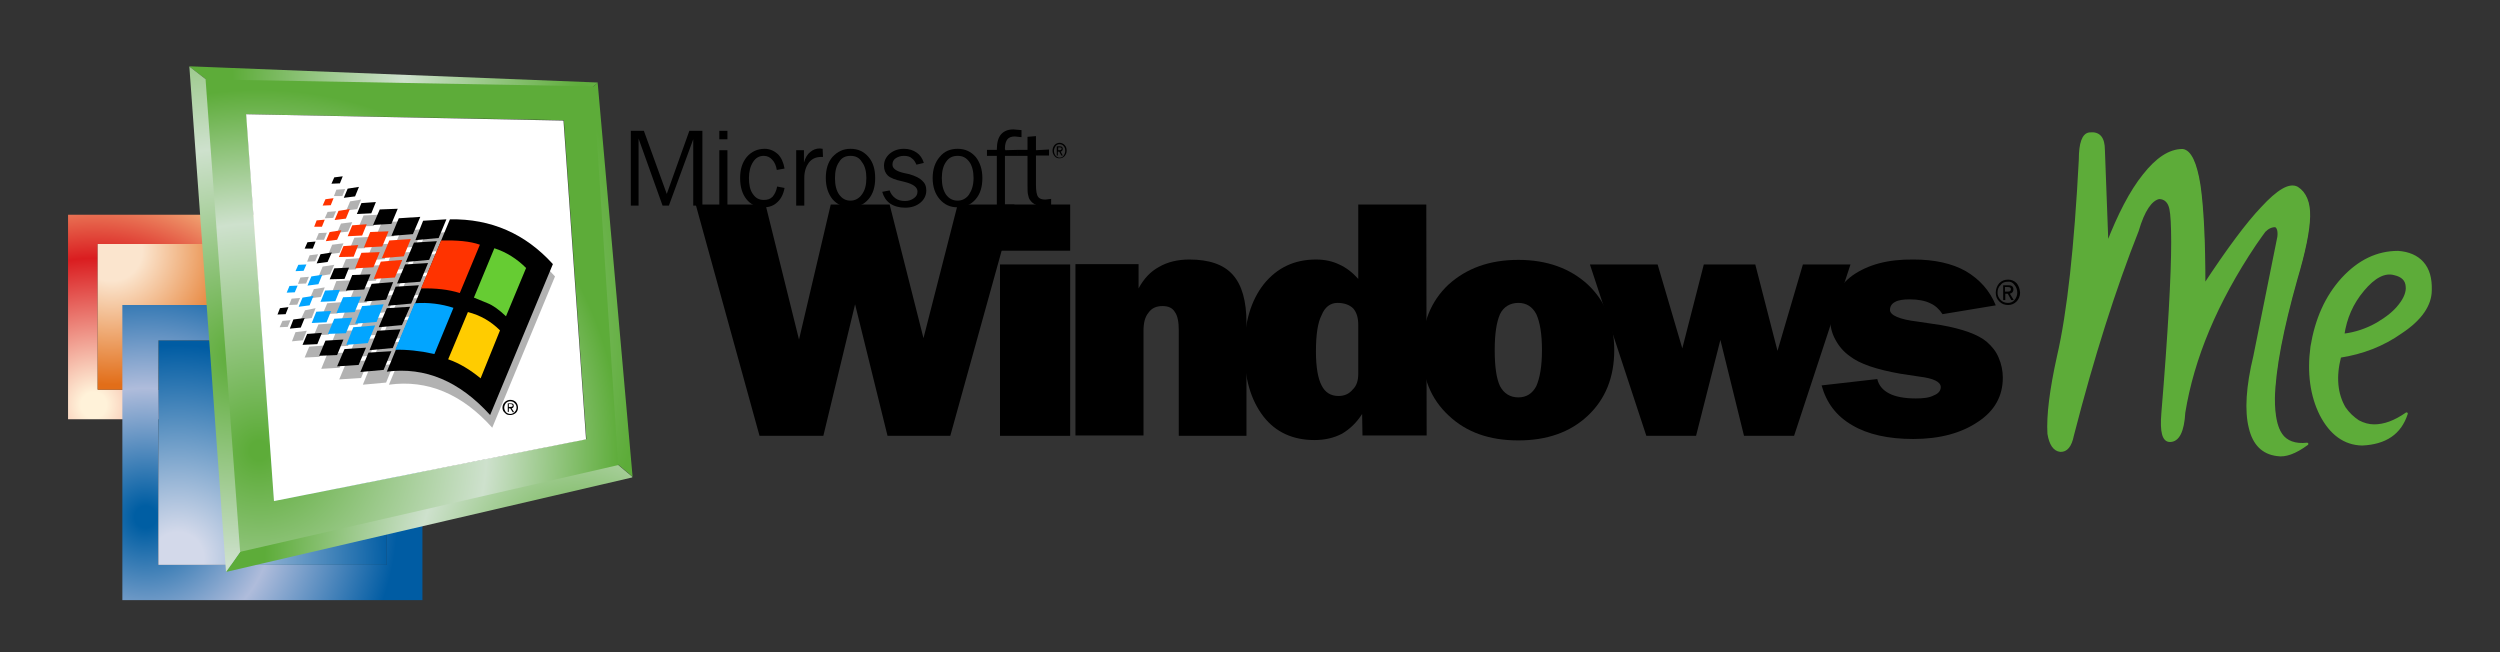 <?xml version="1.0" encoding="utf-8"?>
<!-- Generator: Adobe Illustrator 14.0.0, SVG Export Plug-In  -->
<!DOCTYPE svg PUBLIC "-//W3C//DTD SVG 1.1//EN" "http://www.w3.org/Graphics/SVG/1.1/DTD/svg11.dtd">
<svg version="1.1"
	 xmlns="http://www.w3.org/2000/svg" xmlns:xlink="http://www.w3.org/1999/xlink" xmlns:a="http://ns.adobe.com/AdobeSVGViewerExtensions/3.0/"
	 x="0px" y="0px" width="709px" height="185px" viewBox="-19.3 -18.8 709 185" enable-background="new -19.3 -18.8 709 185"
	 xml:space="preserve">
<rect x="-19.3" y="-18.8" width="709" height="185" fill="#333333" stroke="none"/>
<defs>
</defs>
<path fill="#5DAC39" d="M622.9,46.7c1.1-1.1,2.1-1.5,3.4-1.4c0.7,0.5,0.9,1.5,0.8,3.1l-6.8,33.8c-2,8.7-2.4,15.5-1.3,20.3
	c1.1,4.7,3.7,7.2,7.7,7.7c2.4,0.5,5.1-0.5,8.5-3.1c-3.5,0.3-6-0.6-7.4-2.7c-1.4-2-2.1-5.4-2.1-10.2c0.2-8.4,2.4-19.7,6.4-33.9
	c2.4-7.8,3.5-13.7,3.6-17.7c0.1-4.1-1.1-6.7-3.3-8.1c-2.1-1.2-5.5,0.7-10,5.7c-4.1,4.4-9.6,11.8-16.4,22c0-12.9-0.5-22.3-1.4-28.5
	c-1-6.3-2.6-9.6-4.7-9.9c-3.7,0-7.3,2.4-11.1,7.1c-3.6,4.6-7.1,11.2-10.4,19.7l-1-26.8c0-3.4-1.3-5-4-4.7c-1.8,0.2-2.7,2.8-2.7,7.4
	c-1.3,24.7-3.3,43.3-6.2,55.8c-2.1,9.5-3,16.8-2.7,21.9c0.5,3.1,1.6,4.7,3.3,4.8c1.7,0.1,2.9-1.3,3.5-4.3
	c5.7-22.3,11.9-41.7,18.4-58.1c1.7-5.7,3.8-8.8,6.1-9.3c1.7,0,2.9,1.1,3.3,3.2c0.3,1.4,0.5,4.6,0.5,9.4c0,9.5-0.9,25.7-2.8,48.6
	c-0.4,5.1,0.3,7.7,2.1,7.7c2.4,0,3.7-2.7,4-8c2.4-15.4,9.1-31.4,20.1-47.7C621.5,48.5,622.4,47.2,622.9,46.7z"/>
<path fill="#5DAC39" stroke="#5DAC39" stroke-width="0.7" stroke-linecap="round" stroke-linejoin="round" d="M622.9,46.7
	c-0.4,0.5-1.3,1.8-2.7,3.8c-11,16.4-17.6,32.3-20.1,47.7c-0.3,5.4-1.7,8-4,8c-1.9,0-2.5-2.6-2.1-7.7c1.9-22.9,2.8-39.2,2.8-48.6
	c0-4.8-0.2-8-0.5-9.4c-0.4-2.1-1.6-3.2-3.3-3.2c-2.3,0.5-4.4,3.5-6.1,9.3c-6.5,16.4-12.7,35.9-18.4,58.1c-0.6,3-1.8,4.4-3.5,4.3
	c-1.7-0.2-2.8-1.8-3.3-4.8c-0.3-5.1,0.6-12.4,2.7-21.9c2.9-12.5,4.9-31.1,6.2-55.8c0-4.7,0.9-7.2,2.7-7.4c2.7-0.3,4,1.2,4,4.7
	l1,26.8c3.3-8.5,6.7-15.1,10.4-19.7c3.7-4.7,7.3-7.1,11-7.1c2.1,0.3,3.7,3.6,4.7,9.9c0.9,6.2,1.4,15.7,1.4,28.5
	c6.7-10.2,12.2-17.6,16.4-22c4.6-5,7.9-6.9,10-5.7c2.2,1.4,3.4,4.1,3.3,8.1c-0.1,4.1-1.3,9.9-3.6,17.7c-4,14.2-6.2,25.5-6.4,33.9
	c0,4.8,0.7,8.2,2.1,10.2c1.4,2.1,4,3.1,7.4,2.7c-3.4,2.5-6.2,3.5-8.5,3.1c-4-0.5-6.6-3-7.7-7.7c-1.2-4.8-0.8-11.6,1.3-20.3l6.8-33.8
	c0.2-1.6-0.1-2.7-0.8-3.1C625,45.2,623.9,45.7,622.9,46.7"/>
<path fill="#5DAC39" d="M670,63.5c0.1-3.3-0.6-5.9-2.3-7.8c-1.6-1.8-4-2.8-6.9-3c-5.9,0-11.1,2.5-15.8,7.6
	c-4.6,5.1-7.4,11.4-8.7,19.2c-1,7.4-0.1,13.9,2.6,19.3c2.8,5.4,6.7,8.3,11.7,8.4c6.6-0.3,10.8-3.1,12.6-8.7
	c-3.3,2.3-6.3,3.4-9.2,3.4c-1.5,0-3-0.4-4.5-1.2c-1.5-1-2.8-2.2-3.9-3.8c-2.3-3.9-2.8-8.8-1.3-14.6c6.4-1,12.2-3.2,17.4-6.9
	C667.2,71.7,670,67.6,670,63.5z M650.9,63.3c3-3.7,6.1-5.2,8.9-4.4c2.2,0.5,3.4,1.7,3.5,3.5c0.3,1.5-0.5,3.4-2,5.3
	c-1.5,2-3.7,3.7-6.4,5.3c-3,1.7-6.2,2.8-9.7,3.2C645.9,71.3,647.7,67.1,650.9,63.3z"/>
<path fill="none" stroke="#5DAC39" stroke-width="0.7" stroke-linecap="round" stroke-linejoin="round" d="M659.8,58.9
	c2.2,0.5,3.4,1.7,3.5,3.5c0.2,1.5-0.5,3.4-2,5.3c-1.5,2-3.7,3.7-6.4,5.3c-3,1.7-6.2,2.8-9.7,3.2c0.7-4.8,2.5-9,5.7-12.8
	C654,59.7,657,58.1,659.8,58.9"/>
<path fill="none" stroke="#5DAC39" stroke-width="0.7" stroke-linecap="round" stroke-linejoin="round" d="M667.7,55.7
	c-1.6-1.8-4-2.8-6.9-3c-5.9,0-11.1,2.5-15.8,7.6c-4.6,5.1-7.4,11.4-8.7,19.2c-1,7.4-0.1,13.9,2.6,19.3c2.8,5.4,6.7,8.3,11.7,8.4
	c6.6-0.3,10.8-3.1,12.6-8.7c-3.3,2.3-6.3,3.4-9.2,3.4c-1.5,0-3-0.4-4.5-1.2c-1.5-1-2.8-2.2-3.9-3.8c-2.3-3.9-2.8-8.8-1.3-14.6
	c6.4-1,12.2-3.2,17.4-6.9c5.6-3.7,8.3-7.8,8.3-11.9C670.1,60.2,669.4,57.6,667.7,55.7"/>
<path d="M268.4,39.2h-16.1l-9.7,37.9L233,39.2h-16.7l-9,38.3l-9.5-38.3H178l18.1,65.6h18.1l9-37.3l9.2,37.3h17.8L268.4,39.2z"/>
<path d="M264.3,52.3h19.9V39.2h-19.9V52.3z M284.2,56.2h-19.9v48.6h19.9V56.2z"/>
<path d="M305,75c0-2.2,0.4-3.9,1.4-5.1c0.9-1.3,2.2-1.9,4-1.9c1.6,0,2.8,0.5,3.5,1.7c0.8,1.1,1.1,2.9,1.1,5.2v29.9h19.2v-32
	c0-6.3-1.3-10.8-3.9-13.7c-2.6-2.9-6.7-4.3-12.3-4.3c-3.3,0-6.2,0.7-8.6,2.1c-2.4,1.3-4.3,3.3-5.8,6.1v-6.9h-17.9v48.6H305V75
	L305,75z"/>
<path d="M385.2,39.2h-19.3v21.1c-1.6-1.8-3.4-3.2-5.4-4.1c-1.9-0.9-4-1.4-6.6-1.4c-6.1,0-11,2.3-14.8,7c-3.6,4.6-5.5,10.8-5.5,18.7
	c0,7.9,1.8,14.1,5.4,18.8c3.5,4.5,8.4,6.7,14.5,6.7c2.9,0,5.5-0.6,7.8-1.8c2.2-1.3,4.1-3.1,5.7-5.6l0.1,6.1h18.2L385.2,39.2
	L385.2,39.2z M360,67.1c2,0,3.5,0.6,4.5,1.6c1,1.2,1.4,2.7,1.4,4.6v13.9c0,1.8-0.4,3.4-1.6,4.5c-1,1.2-2.3,1.8-4,1.8
	c-2.2,0-3.8-1-4.8-3c-1-1.9-1.6-5.1-1.6-9.6c0-4.7,0.5-8.2,1.6-10.3C356.4,68.3,358,67.1,360,67.1z"/>
<path d="M431,61.9c-5-4.6-11.6-7-19.7-7c-8.2,0-14.7,2.4-19.8,7c-5,4.7-7.5,10.9-7.5,18.6c0,7.7,2.5,13.9,7.6,18.6
	c5,4.7,11.5,7,19.7,7c8.1,0,14.7-2.3,19.7-7c5-4.7,7.5-10.9,7.5-18.6C438.5,72.8,436,66.6,431,61.9z M404.6,80.5
	c0-4.6,0.5-7.9,1.5-10.2c1-2.1,2.9-3.2,5.2-3.2c2.3,0,4,1.1,5.1,3.2c1,2.2,1.6,5.5,1.6,10.2c0,4.6-0.6,7.9-1.6,10.2
	c-1.1,2.1-2.8,3.2-5.1,3.2c-2.3,0-4.1-1.1-5.2-3.2C405.1,88.6,404.6,85.2,404.6,80.5z"/>
<path d="M505.5,56.2H492l-7.2,24.5l-6.3-24.5h-14.6L457.8,80l-7-23.8h-19.2l16,48.6h14.1l6.9-27.2l6.7,27.2h14.2L505.5,56.2z"/>
<path d="M506.1,59.3c-4.2,3.1-6.4,7.2-6.4,12.2c0,2.1,0.5,4.2,1.5,6c1,1.9,2.4,3.5,4.1,4.7c2.8,2.2,7.6,3.8,14.4,5L525,88
	c4.1,0.5,6.1,1.5,6.1,3c0,0.9-0.6,1.8-1.9,2.3c-1.3,0.7-3,0.9-5.2,0.9c-3.2,0-5.8-0.5-7.5-1.4c-1.8-0.9-3-2.3-3.4-4.1l-15.8,1.8
	c1.4,5,4.2,8.7,8.7,11.3c4.4,2.6,10.2,3.9,17.3,3.9c7.6,0,13.7-1.7,18.4-4.9c4.7-3.1,7-7.3,7-12.5c0-1.9-0.4-3.9-1.2-5.7
	c-0.7-1.7-1.8-3.1-3.4-4.5c-2.4-2-6.7-3.6-12.9-4.7l-6.7-1c-5.1-0.6-7.8-1.8-7.8-3.3c0-1,0.5-1.8,1.5-2.3c0.9-0.5,2.3-0.7,4.1-0.7
	c2.4,0,4.4,0.4,5.8,1.1c1.4,0.6,2.6,1.7,3.5,3.1l15.1-2.5c-1.7-4.2-4.6-7.4-8.5-9.7c-3.9-2.2-8.9-3.3-14.8-3.3
	C516,54.7,510.4,56.3,506.1,59.3z"/>
<path d="M552.6,61.5c-0.7-0.7-1.5-1-2.4-1c-1,0-1.8,0.3-2.5,1c-0.6,0.7-1,1.6-1,2.7c0,1,0.3,1.8,1,2.5c0.7,0.7,1.5,1,2.5,1
	c0.9,0,1.7-0.3,2.4-1c0.6-0.6,1-1.5,1-2.5C553.5,63.1,553.2,62.2,552.6,61.5z M552,62c0.5,0.6,0.8,1.3,0.8,2.2
	c0,0.8-0.3,1.5-0.8,2.1c-0.5,0.6-1.1,0.8-1.9,0.8c-0.8,0-1.5-0.3-2-0.8c-0.6-0.6-0.9-1.3-0.9-2.1c0-0.9,0.3-1.7,0.9-2.2
	c0.5-0.7,1.2-0.9,2-0.9C550.9,61,551.5,61.3,552,62z"/>
<path d="M551.7,63.3c0-0.8-0.4-1.2-1.4-1.2h-1.5v4.2h0.6v-1.8h0.7l1,1.8h0.7l-1.1-1.8C551.4,64.3,551.7,63.9,551.7,63.3z M551,63.2
	c0,0.5-0.3,0.7-0.9,0.7h-0.8v-1.3h0.8C550.7,62.6,551,62.8,551,63.2z"/>
<path d="M179.9,39.5V18.3h-3.7l-6.4,17.9l-6.5-17.9h-3.7v21.2h2.2v-19l6.8,19h1.8l6.9-18.8v18.8H179.9z"/>
<path d="M184.7,20.7h2.3v-2.4h-2.3V20.7z M184.7,39.5h2.3V23.8h-2.3V39.5z"/>
<path d="M197.3,25.4c1,0,1.8,0.4,2.4,1.1c0.7,0.7,1.1,1.7,1.3,2.9l2.2-0.4c-0.3-1.7-0.9-3.1-1.9-4.1c-1-0.9-2.3-1.5-3.7-1.5
	c-2.1,0-3.8,0.8-5.1,2.3c-1.3,1.6-1.9,3.5-1.9,6c0,2.5,0.6,4.5,1.8,6c1.2,1.5,2.8,2.3,4.9,2.3c1.6,0,2.9-0.5,3.9-1.5
	c1-0.9,1.7-2.3,2-4l-2.1-0.4c-0.2,1.2-0.7,2.2-1.3,2.9c-0.7,0.7-1.5,0.9-2.5,0.9c-1.3,0-2.3-0.5-3.1-1.7c-0.8-1.1-1.1-2.7-1.1-4.5
	s0.4-3.4,1.2-4.6C195,26,196,25.4,197.3,25.4z"/>
<path d="M214,23.4l-0.8-0.1c-1.1,0-2,0.4-2.7,1c-0.8,0.6-1.4,1.6-1.8,3v-3.5h-2.2v15.7h2.3v-7.9c0-1.8,0.5-3.2,1.3-4.3
	c0.9-1.1,2-1.6,3.6-1.6h0.4L214,23.4L214,23.4z"/>
<path d="M227,37.7c1.3-1.5,1.9-3.5,1.9-6c0-2.5-0.6-4.5-1.9-6c-1.3-1.5-2.9-2.3-5.1-2.3c-2.1,0-3.7,0.8-5.1,2.3
	c-1.3,1.5-1.9,3.5-1.9,6c0,2.5,0.7,4.5,1.9,6c1.3,1.5,3,2.3,5.1,2.3C224,40,225.7,39.2,227,37.7z M221.9,25.4c1.4,0,2.5,0.5,3.2,1.7
	c0.9,1.1,1.3,2.7,1.3,4.6c0,2-0.4,3.5-1.3,4.7c-0.8,1.1-1.9,1.7-3.2,1.7c-1.4,0-2.4-0.6-3.2-1.7c-0.8-1.1-1.2-2.7-1.2-4.7
	c0-2,0.4-3.5,1.2-4.6C219.4,25.9,220.5,25.4,221.9,25.4z"/>
<path d="M237.2,30.3c-2.3-0.5-3.4-1.3-3.4-2.4c0-0.8,0.3-1.4,0.9-1.8c0.6-0.4,1.4-0.7,2.3-0.7c1,0,1.8,0.2,2.3,0.7
	c0.6,0.4,1,1.1,1.3,1.8l2.1-0.5c-0.4-1.3-1.1-2.3-2-2.9c-1-0.7-2.2-1.1-3.6-1.1c-1.7,0-3,0.5-4.1,1.4c-1,0.9-1.6,2-1.6,3.4
	c0,1.2,0.4,2.1,1.1,2.8c0.8,0.7,2.1,1.2,4,1.6l0.8,0.2c2.4,0.6,3.6,1.5,3.6,2.7c0,0.8-0.3,1.4-1,1.9c-0.7,0.5-1.5,0.8-2.5,0.8
	c-1.1,0-2-0.2-2.8-0.8c-0.8-0.6-1.3-1.3-1.6-2.2l-2.1,0.4c0.4,1.4,1.1,2.5,2.2,3.3c1.2,0.8,2.6,1.2,4.3,1.2c1.8,0,3.2-0.5,4.3-1.4
	c1.1-0.9,1.7-2.1,1.7-3.5c0-1.2-0.4-2.1-1.2-2.8c-0.7-0.7-1.9-1.3-3.6-1.8L237.2,30.3z"/>
<path d="M247.2,25.7c-1.3,1.5-2,3.5-2,6c0,2.5,0.7,4.5,2,6c1.3,1.5,2.9,2.3,5.1,2.3c2.1,0,3.8-0.8,5.1-2.3c1.3-1.5,1.9-3.5,1.9-6
	c0-2.5-0.7-4.5-1.9-6c-1.3-1.5-3-2.3-5.1-2.3C250.2,23.4,248.5,24.1,247.2,25.7z M249,36.4c-0.8-1.2-1.2-2.7-1.2-4.7
	c0-1.9,0.4-3.5,1.2-4.6c0.8-1.2,1.9-1.7,3.3-1.7c1.4,0,2.4,0.5,3.3,1.7c0.8,1.1,1.2,2.7,1.2,4.6c0,2-0.5,3.5-1.3,4.7
	c-0.8,1.1-1.9,1.7-3.2,1.7C250.9,38.1,249.8,37.5,249,36.4z"/>
<path d="M265.8,23.8c0-0.1,0-0.2-0.1-0.3v-0.3c0-1.1,0.3-2,0.7-2.5c0.4-0.5,1.1-0.8,2.1-0.8l1.9,0.2v-2l-2.3-0.2
	c-1.6,0-2.7,0.5-3.5,1.4c-0.8,0.9-1.2,2.4-1.2,4.3v0.1h-2.8v1.7h2.8v14h2.3v-14h3.7v-1.7L265.8,23.8L265.8,23.8z"/>
<path d="M274.5,23.8v-4l-2.4,0.2v3.7h-2.7v1.7h2.7v8.1c0,1.5,0,2.5,0.2,3.1c0.1,0.5,0.2,0.9,0.5,1.3c0.5,0.7,1,1.1,1.7,1.4
	c0.6,0.3,1.4,0.5,2.4,0.5l1.9-0.2v-2l-1.6,0.2c-1,0-1.7-0.2-2.1-0.8c-0.4-0.5-0.6-1.7-0.6-3.4v-8.3h3.7v-1.7L274.5,23.8L274.5,23.8
	L274.5,23.8z"/>
<path d="M279.8,22.3c-0.4,0.5-0.6,1-0.6,1.6c0,0.7,0.2,1.1,0.6,1.6c0.4,0.5,0.9,0.6,1.4,0.6c0.6,0,1-0.2,1.4-0.6
	c0.4-0.5,0.6-0.9,0.6-1.6c0-0.7-0.2-1.2-0.6-1.6c-0.4-0.4-0.9-0.6-1.4-0.6C280.7,21.7,280.2,21.9,279.8,22.3z M279.6,24
	c0-0.5,0.2-1,0.5-1.4c0.3-0.4,0.7-0.5,1.1-0.5c0.5,0,0.9,0.2,1.1,0.5c0.4,0.4,0.5,0.8,0.5,1.4c0,0.5-0.2,1-0.5,1.4
	c-0.3,0.4-0.7,0.5-1.1,0.5c-0.4,0-0.8-0.2-1.1-0.5C279.8,25,279.6,24.5,279.6,24z"/>
<path d="M281.3,22.7h-0.9v2.6h0.3v-1.1h0.4l0.6,1.1h0.4l-0.6-1.1c0.4-0.1,0.6-0.4,0.6-0.8C282.1,22.9,281.8,22.7,281.3,22.7z
	 M281.2,23.8h-0.4V23h0.5c0.4,0,0.5,0.2,0.5,0.4C281.7,23.7,281.6,23.8,281.2,23.8z"/>
<radialGradient id="SVGID_1_" cx="143.143" cy="1007.211" r="71.24" gradientTransform="matrix(1 0 0 1 -135.87 -911.16)" gradientUnits="userSpaceOnUse">
	<stop  offset="5.100000e-002" style="stop-color:#FFF2D9"/>
	<stop  offset="0.584" style="stop-color:#DA1D20"/>
	<stop  offset="0.925" style="stop-color:#F5BD81"/>
	<a:midPointStop  offset="5.100000e-002" style="stop-color:#FFF2D9"/>
	<a:midPointStop  offset="0.5" style="stop-color:#FFF2D9"/>
	<a:midPointStop  offset="0.584" style="stop-color:#DA1D20"/>
	<a:midPointStop  offset="0.5" style="stop-color:#DA1D20"/>
	<a:midPointStop  offset="0.925" style="stop-color:#F5BD81"/>
</radialGradient>
<path fill="url(#SVGID_1_)" d="M0,42.1v58h53.8v-58H0z M45.5,50.4v41.3H8.4V50.4H45.5z"/>
<radialGradient id="SVGID_2_" cx="148.188" cy="963.36" r="51.45" gradientTransform="matrix(1 0 0 1 -135.87 -911.16)" gradientUnits="userSpaceOnUse">
	<stop  offset="0.169" style="stop-color:#FBE5CE"/>
	<stop  offset="0.741" style="stop-color:#E26E19"/>
	<a:midPointStop  offset="0.169" style="stop-color:#FBE5CE"/>
	<a:midPointStop  offset="0.5" style="stop-color:#FBE5CE"/>
	<a:midPointStop  offset="0.741" style="stop-color:#E26E19"/>
</radialGradient>
<path fill="url(#SVGID_2_)" d="M45.5,91.8V50.4H8.4v41.3L45.5,91.8L45.5,91.8z"/>
<radialGradient id="SVGID_3_" cx="157.872" cy="1038.972" r="98.887" gradientTransform="matrix(1 0 0 1 -135.87 -911.16)" gradientUnits="userSpaceOnUse">
	<stop  offset="3.140000e-002" style="stop-color:#005EA3"/>
	<stop  offset="0.369" style="stop-color:#AFBCDB"/>
	<stop  offset="0.722" style="stop-color:#005CA3"/>
	<a:midPointStop  offset="3.140000e-002" style="stop-color:#005EA3"/>
	<a:midPointStop  offset="0.5" style="stop-color:#005EA3"/>
	<a:midPointStop  offset="0.369" style="stop-color:#AFBCDB"/>
	<a:midPointStop  offset="0.5" style="stop-color:#AFBCDB"/>
	<a:midPointStop  offset="0.722" style="stop-color:#005CA3"/>
</radialGradient>
<path fill="url(#SVGID_3_)" d="M100.5,67.7H15.4v83.7h85.1V67.7z M25.6,77.7h64.8v63.7H25.6V77.7z"/>
<radialGradient id="SVGID_4_" cx="166.985" cy="1050.679" r="85.591" gradientTransform="matrix(1 0 0 1 -135.87 -911.16)" gradientUnits="userSpaceOnUse">
	<stop  offset="8.630000e-002" style="stop-color:#D3D9EA"/>
	<stop  offset="0.706" style="stop-color:#005CA3"/>
	<stop  offset="1" style="stop-color:#005EA3"/>
	<a:midPointStop  offset="8.630000e-002" style="stop-color:#D3D9EA"/>
	<a:midPointStop  offset="0.5" style="stop-color:#D3D9EA"/>
	<a:midPointStop  offset="0.706" style="stop-color:#005CA3"/>
	<a:midPointStop  offset="0.5" style="stop-color:#005CA3"/>
	<a:midPointStop  offset="1" style="stop-color:#005EA3"/>
</radialGradient>
<path fill="url(#SVGID_4_)" d="M90.4,77.7H25.6v63.7h64.8V77.7z"/>
<radialGradient id="SVGID_5_" cx="281.582" cy="918.601" r="111.486" gradientTransform="matrix(1 0 0 1 -135.87 -911.16)" gradientUnits="userSpaceOnUse">
	<stop  offset="7.800000e-003" style="stop-color:#5DAC39"/>
	<stop  offset="0.455" style="stop-color:#CEE1CD"/>
	<stop  offset="0.89" style="stop-color:#5DAC39"/>
	<a:midPointStop  offset="7.800000e-003" style="stop-color:#5DAC39"/>
	<a:midPointStop  offset="0.5" style="stop-color:#5DAC39"/>
	<a:midPointStop  offset="0.455" style="stop-color:#CEE1CD"/>
	<a:midPointStop  offset="0.5" style="stop-color:#CEE1CD"/>
	<a:midPointStop  offset="0.89" style="stop-color:#5DAC39"/>
</radialGradient>
<path fill="url(#SVGID_5_)" d="M150.2,4.7V4.6L34.4,0v0.1l0.3,0.2l12.9,10l95.5,0.3L150.2,4.7z"/>
<radialGradient id="SVGID_6_" cx="158.527" cy="987.927" r="157.687" gradientTransform="matrix(1 0 0 1 -135.87 -911.16)" gradientUnits="userSpaceOnUse">
	<stop  offset="7.800000e-003" style="stop-color:#5DAC39"/>
	<stop  offset="0.455" style="stop-color:#CEE1CD"/>
	<stop  offset="0.89" style="stop-color:#5DAC39"/>
	<a:midPointStop  offset="7.800000e-003" style="stop-color:#5DAC39"/>
	<a:midPointStop  offset="0.5" style="stop-color:#5DAC39"/>
	<a:midPointStop  offset="0.455" style="stop-color:#CEE1CD"/>
	<a:midPointStop  offset="0.5" style="stop-color:#CEE1CD"/>
	<a:midPointStop  offset="0.89" style="stop-color:#5DAC39"/>
</radialGradient>
<path fill="url(#SVGID_6_)" d="M143.1,10.6h0.3l6.8,97.4v0.1l9.9,8.3L150.2,4.7L143.1,10.6z"/>
<radialGradient id="SVGID_7_" cx="281.264" cy="1052.073" r="100.706" gradientTransform="matrix(1 0 0 1 -135.87 -911.16)" gradientUnits="userSpaceOnUse">
	<stop  offset="7.800000e-003" style="stop-color:#5DAC39"/>
	<stop  offset="0.455" style="stop-color:#CEE1CD"/>
	<stop  offset="0.89" style="stop-color:#5DAC39"/>
	<a:midPointStop  offset="7.800000e-003" style="stop-color:#5DAC39"/>
	<a:midPointStop  offset="0.5" style="stop-color:#5DAC39"/>
	<a:midPointStop  offset="0.455" style="stop-color:#CEE1CD"/>
	<a:midPointStop  offset="0.5" style="stop-color:#CEE1CD"/>
	<a:midPointStop  offset="0.89" style="stop-color:#5DAC39"/>
</radialGradient>
<path fill="url(#SVGID_7_)" d="M160,116.6v-0.2l-9.9-8.3v0.1l-94.9,20.5v-0.1l-10.4,14.8L160,116.6z"/>
<radialGradient id="SVGID_8_" cx="184.134" cy="993.504" r="130.274" gradientTransform="matrix(1 0 0 1 -135.87 -911.16)" gradientUnits="userSpaceOnUse">
	<stop  offset="7.800000e-003" style="stop-color:#5DAC39"/>
	<stop  offset="0.455" style="stop-color:#CEE1CD"/>
	<stop  offset="0.89" style="stop-color:#5DAC39"/>
	<a:midPointStop  offset="7.800000e-003" style="stop-color:#5DAC39"/>
	<a:midPointStop  offset="0.5" style="stop-color:#5DAC39"/>
	<a:midPointStop  offset="0.455" style="stop-color:#CEE1CD"/>
	<a:midPointStop  offset="0.5" style="stop-color:#CEE1CD"/>
	<a:midPointStop  offset="0.89" style="stop-color:#5DAC39"/>
</radialGradient>
<path fill="url(#SVGID_8_)" d="M46.7,10.3h0.9l-12.9-10l-0.3-0.2l10.4,143.3l10.4-14.8L46.7,10.3z"/>
<radialGradient id="SVGID_9_" cx="190.133" cy="1020.137" r="138.057" gradientTransform="matrix(1 0 0 1 -135.87 -911.16)" gradientUnits="userSpaceOnUse">
	<stop  offset="1.960000e-002" style="stop-color:#5DAC39"/>
	<stop  offset="0.467" style="stop-color:#CEE1CD"/>
	<stop  offset="0.741" style="stop-color:#5DAC39"/>
	<a:midPointStop  offset="1.960000e-002" style="stop-color:#5DAC39"/>
	<a:midPointStop  offset="0.5" style="stop-color:#5DAC39"/>
	<a:midPointStop  offset="0.467" style="stop-color:#CEE1CD"/>
	<a:midPointStop  offset="0.5" style="stop-color:#CEE1CD"/>
	<a:midPointStop  offset="0.741" style="stop-color:#5DAC39"/>
</radialGradient>
<path fill="url(#SVGID_9_)" d="M156,113.1L149,5.7l-110-2l9.8,134L156,113.1z M140.6,15.3l6.4,90.4l-88.5,17.5L50.6,13.6L140.6,15.3
	z"/>
<path fill="#FFFFFF" d="M146.9,105.8l-6.4-90.4l-90-1.8l7.9,109.7L146.9,105.8z"/>
<g id="schatten_1_" opacity="0.5">
	<path fill="#666666" d="M120.3,102.5l17.8-42.9c-7.7-8.6-17.5-12.8-29.1-12.7L91,90.3C101.9,88.8,111.7,92.9,120.3,102.5z"/>
	<path fill="#666666" d="M107.9,47l-6.5,0.4l-2.3,5.5l6.6-0.6L107.9,47z"/>
	<path fill="#666666" d="M105.3,53.2l-6.6,0.4l-2.2,5.4l6.6-0.6L105.3,53.2z"/>
	<path fill="#666666" d="M102.7,59.4l-6.5,0.4l-2.2,5.5l6.6-0.6L102.7,59.4z"/>
	<path fill="#666666" d="M100.1,65.7L93.6,66l-2.3,5.5l6.6-0.6L100.1,65.7z"/>
	<path fill="#666666" d="M97.6,71.8L91,72.2l-2.2,5.4l6.6-0.6L97.6,71.8z"/>
	<path fill="#666666" d="M94.9,78.1l-6.5,0.4L86.1,84l6.6-0.6L94.9,78.1z"/>
	<path fill="#666666" d="M92.3,84.5l-6.5,0.4l-2.2,5.4l6.6-0.6L92.3,84.5z"/>
	<path fill="#666666" d="M94.4,46.7l-2.1,4.9l6.1-0.4l2.1-5L94.4,46.7z"/>
	<path fill="#666666" d="M95.8,57.5l2.1-4.9l-6.1,0.4l-2,4.9L95.8,57.5z"/>
	<path fill="#666666" d="M93.4,63.5l2-4.9L89.3,59l-2.1,4.9L93.4,63.5z"/>
	<path fill="#666666" d="M86.7,65.3l-2.1,5l6.1-0.6l2.1-4.9L86.7,65.3z"/>
	<path fill="#666666" d="M84.1,71.6l-2.1,5l6.1-0.5l2.1-4.9L84.1,71.6z"/>
	<path fill="#666666" d="M81.5,77.6l-2.1,5l6.1-0.5l2.1-5L81.5,77.6z"/>
	<path fill="#666666" d="M83.1,88.4l2.1-5L79,83.8l-2.1,5L83.1,88.4z"/>
	<path fill="#666666" d="M94.2,44L89,44.2l-1.8,4.3l5.2-0.3L94.2,44z"/>
	<path fill="#666666" d="M86.4,50.6l-1.8,4.4l5.2-0.3l1.8-4.4L86.4,50.6z"/>
	<path fill="#666666" d="M83.9,56.6l-1.8,4.4l5.2-0.2l1.8-4.4L83.9,56.6z"/>
	<path fill="#666666" d="M86.5,62.6l-5.2,0.2l-1.8,4.4l5.2-0.2L86.5,62.6z"/>
	<path fill="#666666" d="M78.7,69.2l-1.8,4.4l5.2-0.3l1.8-4.4L78.7,69.2z"/>
	<path fill="#666666" d="M76.1,75.1l-1.8,4.4l5.1-0.2l1.8-4.4L76.1,75.1z"/>
	<path fill="#666666" d="M77,85.5l1.8-4.3l-5.2,0.2l-1.8,4.4L77,85.5z"/>
	<path fill="#666666" d="M83.8,42.3l-1.3,3.1l4.2-0.1l1.3-3.2L83.8,42.3z"/>
	<path fill="#666666" d="M81.2,48.6l-1.3,3.1l4.2-0.1l1.3-3.2L81.2,48.6z"/>
	<path fill="#666666" d="M78.8,54.7l-1.3,3.1l4.1-0.2l1.4-3.2L78.8,54.7z"/>
	<path fill="#666666" d="M80.3,60.7l-4.2,0.2L74.9,64l4.2-0.2L80.3,60.7z"/>
	<path fill="#666666" d="M73.5,67.2l-1.3,3.1l4.2-0.2l1.3-3.2L73.5,67.2z"/>
	<path fill="#666666" d="M71,73.2l-1.3,3.1l4.2-0.2l1.3-3.2L71,73.2z"/>
	<path fill="#666666" d="M68.4,79.5l-1.3,3.1l4.2-0.2l1.3-3.2L68.4,79.5z"/>
	<path fill="#666666" d="M82,40.5l1.1-2.7L80,38.3l-1.1,2.6L82,40.5z"/>
	<path fill="#666666" d="M77.4,44.6l-1.1,2.6l3.1-0.3l1.2-2.7L77.4,44.6z"/>
	<path fill="#666666" d="M74.9,50.6l-1.1,2.7l3.2-0.4l1.1-2.7L74.9,50.6z"/>
	<path fill="#666666" d="M72.2,56.8l-1.1,2.7l3.2-0.5l1.2-2.7L72.2,56.8z"/>
	<path fill="#666666" d="M69.7,63.2l-1.1,2.6l3.1-0.4l1.1-2.7L69.7,63.2z"/>
	<path fill="#666666" d="M67.2,69.2L66,71.8l3.1-0.4l1.1-2.8L67.2,69.2z"/>
	<path fill="#666666" d="M64.5,75.4L63.5,78l3.1-0.3l1.1-2.7L64.5,75.4z"/>
	<path fill="#666666" d="M76.1,35l-0.7,1.8h2.4l0.8-2L76.1,35z"/>
	<path fill="#666666" d="M73.6,41.3l-0.8,1.8l2.4-0.1l0.8-1.9L73.6,41.3z"/>
	<path fill="#666666" d="M71.1,47.3l-0.8,1.9h2.3l0.8-2L71.1,47.3z"/>
	<path fill="#666666" d="M68.5,53.6l-0.7,1.8l2.3-0.1l0.8-2L68.5,53.6z"/>
	<path fill="#666666" d="M65.9,59.9l-0.7,1.8l2.3-0.1l0.8-1.9L65.9,59.9z"/>
	<path fill="#666666" d="M63.4,65.9l-0.7,1.8l2.3-0.1l0.8-1.9L63.4,65.9z"/>
	<path fill="#666666" d="M60.8,72.2L60,74l2.3-0.1l0.8-1.9L60.8,72.2z"/>
</g>
<path d="M119.7,98.9l17.8-42.8c-7.8-8.6-17.5-12.9-29.2-12.7L90.4,86.6C101.3,85.2,111,89.3,119.7,98.9z"/>
<path d="M107.3,43.4l-6.6,0.4l-2.2,5.5l6.6-0.6L107.3,43.4z"/>
<path d="M104.6,49.6L98.1,50l-2.3,5.5l6.6-0.6L104.6,49.6z"/>
<path d="M102.1,55.8l-6.5,0.4l-2.3,5.4l6.6-0.5L102.1,55.8z"/>
<path d="M99.5,62.1l-6.6,0.4l-2.2,5.4l6.6-0.6L99.5,62.1z"/>
<path d="M97,68.2l-6.6,0.4L88.1,74l6.6-0.6L97,68.2z"/>
<path d="M94.3,74.6L87.7,75l-2.2,5.5l6.6-0.6L94.3,74.6z"/>
<path d="M91.7,80.8l-6.5,0.4l-2.3,5.5l6.6-0.6L91.7,80.8z"/>
<path d="M93.8,43.1l-2.1,5l6.1-0.5l2.1-4.9L93.8,43.1z"/>
<path fill="#FF3300" d="M95.2,53.9l2-4.9l-6.1,0.4l-2.1,5L95.2,53.9z"/>
<path fill="#FF3300" d="M92.7,59.9l2.1-5l-6.1,0.5l-2,4.9L92.7,59.9z"/>
<path d="M86.1,61.7l-2.1,5l6.2-0.5l2-5L86.1,61.7z"/>
<path fill="#02A5FF" d="M83.4,68l-2,5l6.1-0.5l2-5L83.4,68z"/>
<path fill="#02A5FF" d="M80.9,74l-2,5l6.1-0.5l2.1-5L80.9,74z"/>
<path d="M82.4,84.7l2.1-4.9l-6.1,0.4l-2.1,4.9L82.4,84.7z"/>
<path d="M93.5,40.4l-5.1,0.2L86.5,45l5.2-0.3L93.5,40.4z"/>
<path fill="#FF3300" d="M85.7,47l-1.8,4.4l5.2-0.3l1.8-4.3L85.7,47z"/>
<path fill="#FF3300" d="M83.2,52.9l-1.8,4.4l5.2-0.3l1.8-4.3L83.2,52.9z"/>
<path d="M85.8,59l-5.2,0.2l-1.8,4.4l5.2-0.3L85.8,59z"/>
<path fill="#02A5FF" d="M78,65.5L76.1,70l5.2-0.3l1.8-4.4L78,65.5z"/>
<path fill="#02A5FF" d="M75.5,71.6l-1.8,4.3l5.1-0.2l1.8-4.4L75.5,71.6z"/>
<path d="M76.3,81.9l1.8-4.4L73,77.8l-1.8,4.3L76.3,81.9z"/>
<path d="M83.2,38.8l-1.3,3.1l4.1-0.2l1.3-3.2L83.2,38.8z"/>
<path fill="#FF3300" d="M80.6,45.1l-1.3,3.1l4.1-0.2l1.3-3.2L80.6,45.1z"/>
<path fill="#FF3300" d="M78.1,51l-1.3,3.1l4.2-0.1l1.3-3.3L78.1,51z"/>
<path d="M79.7,57.1l-4.2,0.2l-1.3,3.1l4.2-0.1L79.7,57.1z"/>
<path fill="#02A5FF" d="M72.9,63.6l-1.3,3.2l4.2-0.2l1.3-3.2L72.9,63.6z"/>
<path fill="#02A5FF" d="M70.4,69.6l-1.3,3.2l4.2-0.2l1.3-3.2L70.4,69.6z"/>
<path d="M67.8,75.9L66.5,79l4.2-0.2l1.3-3.2L67.8,75.9z"/>
<path d="M81.4,36.9l1.1-2.7l-3.2,0.5l-1.1,2.6L81.4,36.9z"/>
<path fill="#FF3300" d="M76.7,41l-1.1,2.6l3.2-0.4l1.1-2.7L76.7,41z"/>
<path fill="#FF3300" d="M74.2,47l-1.1,2.6l3.2-0.4l1.2-2.7L74.2,47z"/>
<path d="M71.6,53.3l-1.1,2.6l3.1-0.4l1.2-2.7L71.6,53.3z"/>
<path fill="#02A5FF" d="M69,59.6l-1.1,2.6l3.1-0.4l1.1-2.7L69,59.6z"/>
<path fill="#02A5FF" d="M66.5,65.6l-1.1,2.6l3.1-0.4l1.1-2.7L66.5,65.6z"/>
<path d="M63.9,71.8l-1,2.6l3.1-0.3l1.1-2.7L63.9,71.8z"/>
<path d="M75.5,31.5l-0.8,1.8l2.4-0.1l0.8-2L75.5,31.5z"/>
<path fill="#FF3300" d="M73,37.7l-0.8,1.8l2.3-0.1l0.8-2L73,37.7z"/>
<path fill="#FF3300" d="M70.5,43.7l-0.7,1.8H72l0.8-2L70.5,43.7z"/>
<path d="M67.9,49.9l-0.8,1.8h2.3l0.8-2L67.9,49.9z"/>
<path fill="#02A5FF" d="M65.3,56.3l-0.8,1.8l2.3-0.1l0.8-1.8L65.3,56.3z"/>
<path fill="#02A5FF" d="M62.8,62.3L62,64.2l2.3-0.1l0.8-1.9L62.8,62.3z"/>
<path d="M60.1,68.6l-0.7,1.8l2.3-0.1l0.8-2L60.1,68.6z"/>
<path fill="#FF3300" d="M111.1,64.3l5.7-13.7c-2.8-1-6.5-1.3-11-1.2L100.1,63C104.3,62.9,107.9,63.3,111.1,64.3z"/>
<path fill="#66CC33" d="M129.9,57.2c-2.6-2.6-5.6-4.5-9-5.6l-5.8,14l3.9,1.6c1.5,0.6,3.2,1.8,5.2,3.7L129.9,57.2z"/>
<path fill="#FFCC00" d="M122.5,74.9c-2.6-2.6-5.6-4.3-9.1-5.2l-5.6,13.4c3.2,1.1,6.3,3,9.2,5.4L122.5,74.9z"/>
<path fill="#02A5FF" d="M103.9,81.6l5.4-13.1c-3.4-1.1-7.1-1.6-11-1.3l-5.5,13.2C96.1,80.3,99.8,80.7,103.9,81.6z"/>
<path d="M123.9,95.2c-0.4,0.4-0.7,0.9-0.7,1.6c0,0.6,0.2,1.1,0.7,1.5c0.4,0.5,0.9,0.6,1.5,0.6c0.6,0,1.1-0.2,1.6-0.6
	c0.4-0.4,0.6-0.9,0.6-1.5c0-0.6-0.2-1.1-0.6-1.6c-0.5-0.4-0.9-0.6-1.6-0.6C124.9,94.6,124.3,94.8,123.9,95.2z M123.7,96.8
	c0-0.5,0.2-0.9,0.5-1.3c0.3-0.3,0.8-0.5,1.2-0.5c0.5,0,1,0.2,1.2,0.5c0.4,0.3,0.6,0.8,0.6,1.3c0,0.5-0.2,0.9-0.6,1.3
	c-0.3,0.3-0.7,0.5-1.2,0.5c-0.4,0-0.9-0.2-1.2-0.5C123.9,97.7,123.7,97.3,123.7,96.8z"/>
<path d="M125.6,95.6h-0.9V98h0.3V97h0.4l0.7,1.1h0.4l-0.7-1.1c0.4-0.1,0.6-0.3,0.6-0.7C126.4,95.8,126.2,95.6,125.6,95.6z
	 M125.4,96.6H125v-0.8h0.5c0.4,0,0.6,0.2,0.6,0.4C126.1,96.5,125.9,96.6,125.4,96.6z"/>
</svg>
